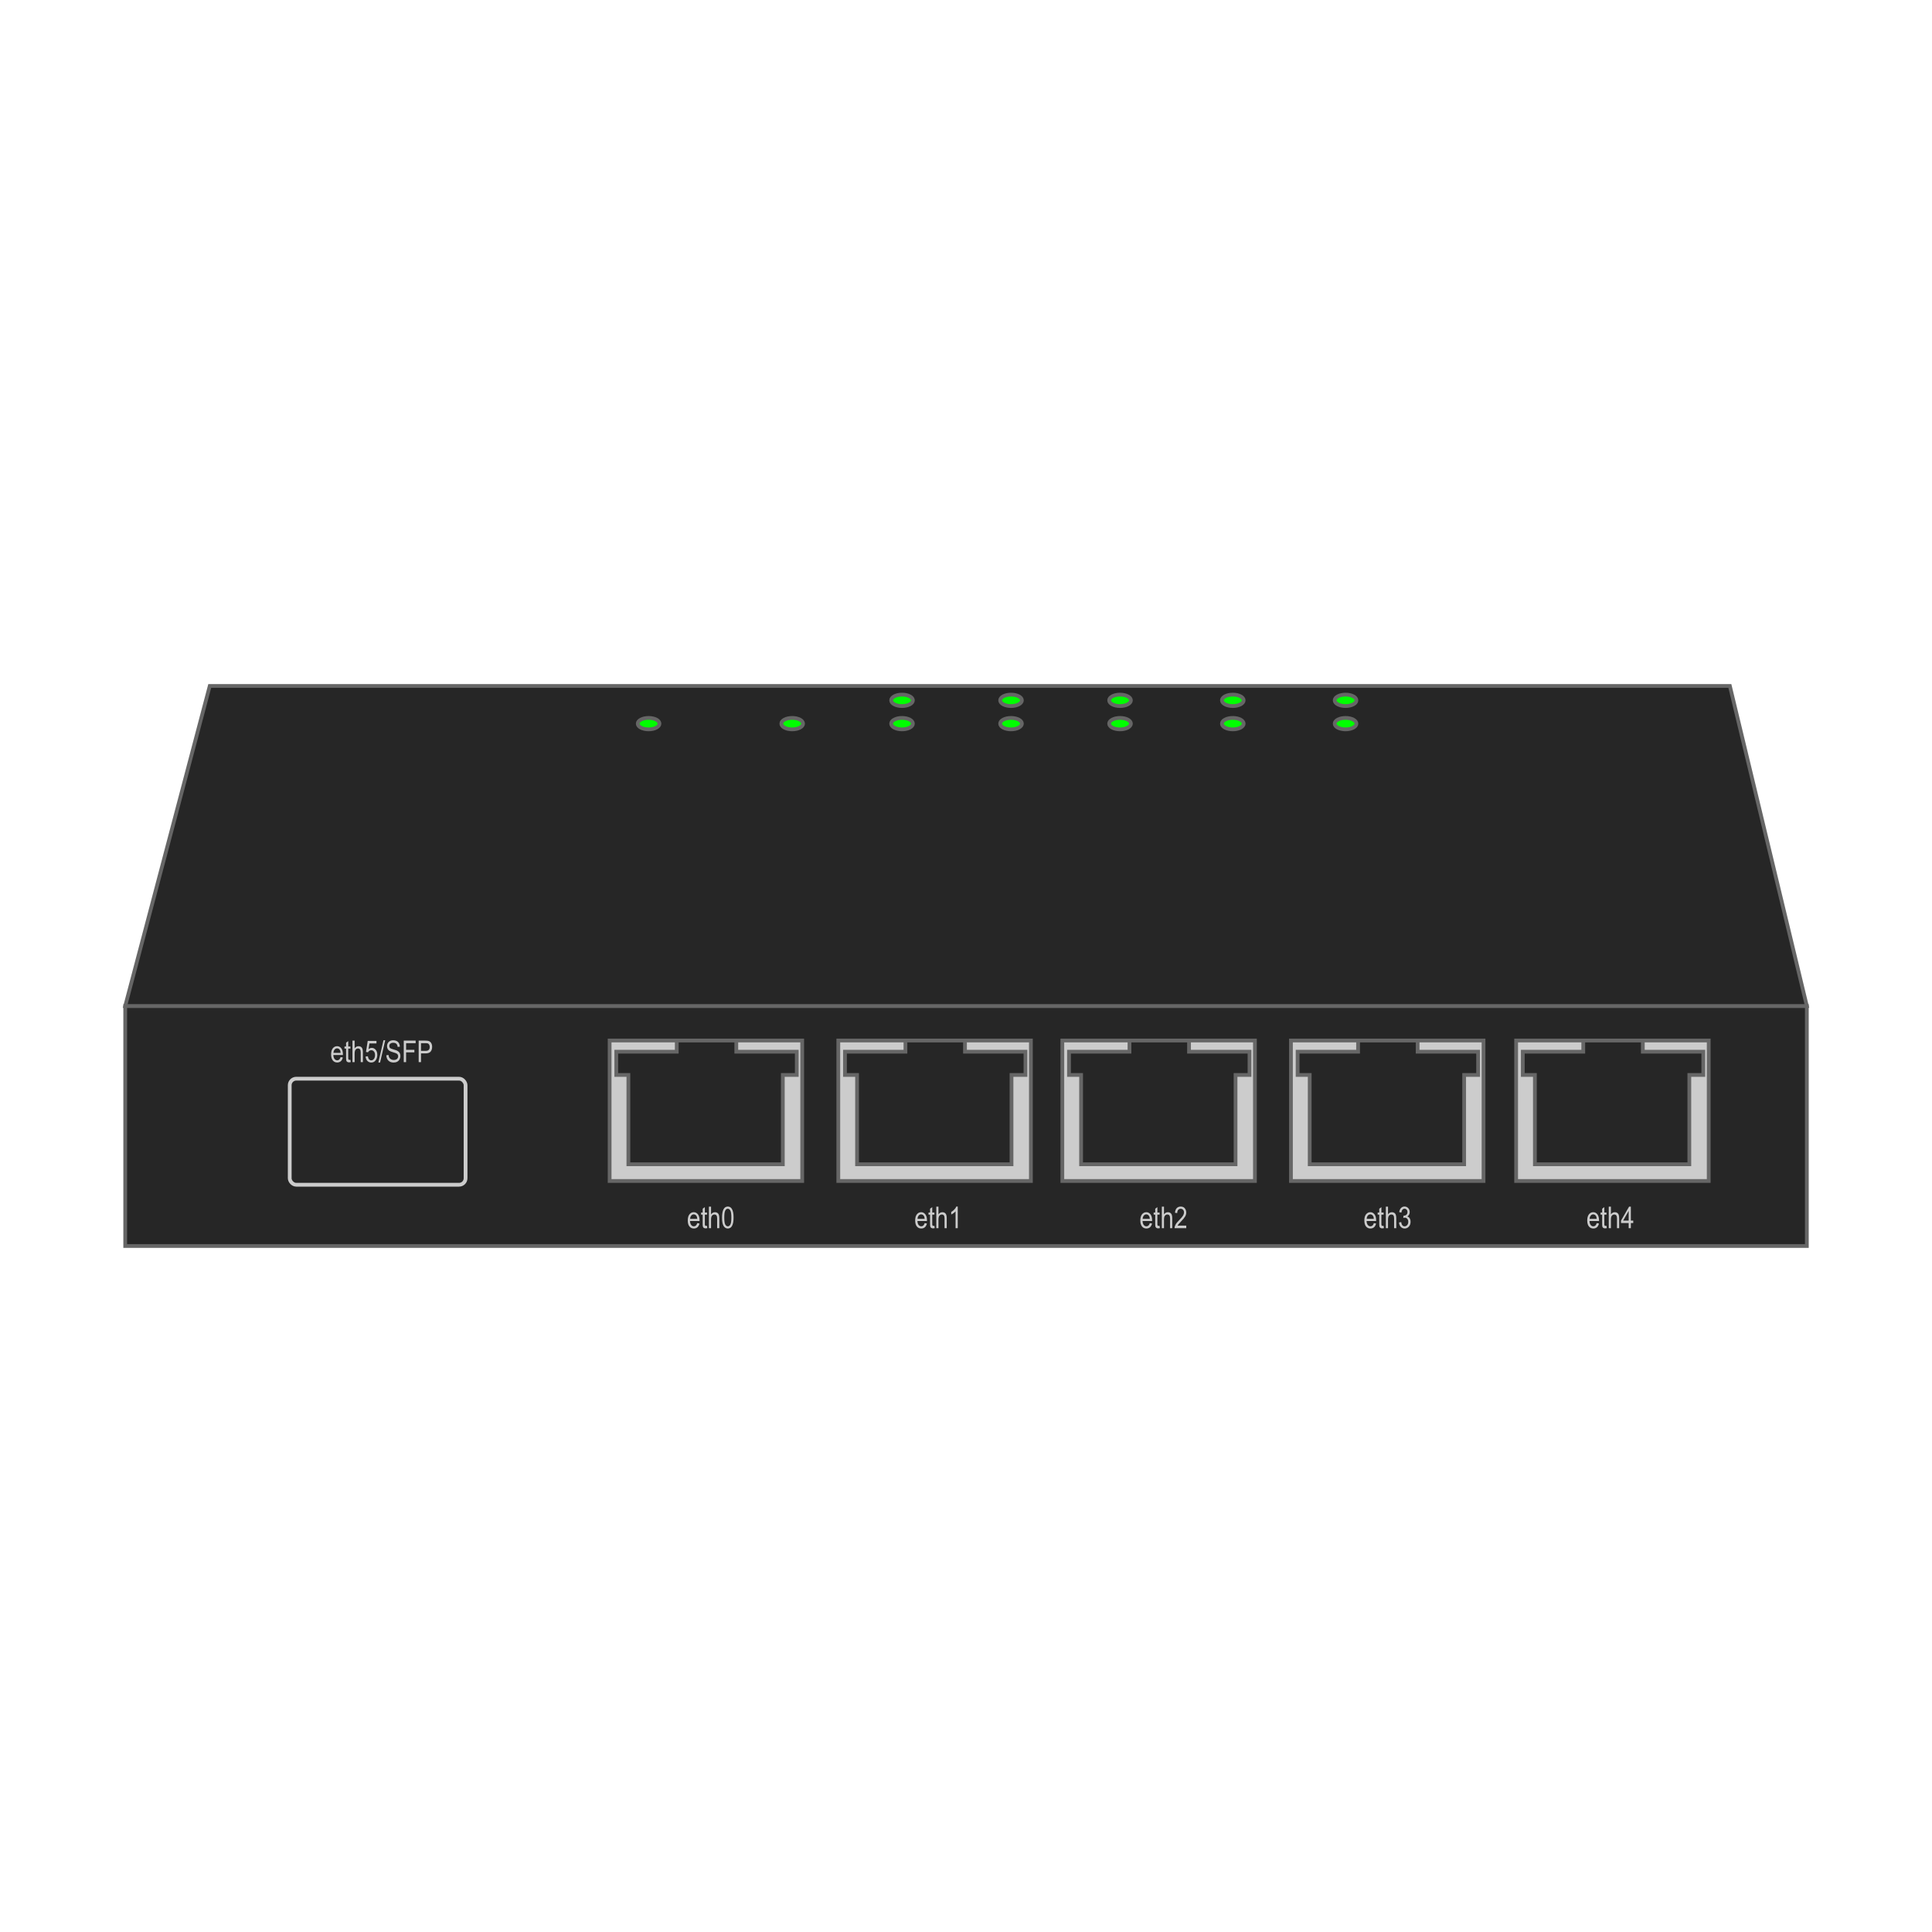 <?xml version="1.0" encoding="UTF-8"?>
<svg width="514" height="514" version="1.1" viewBox="0 0 514 514" xmlns="http://www.w3.org/2000/svg" xmlns:cc="http://creativecommons.org/ns#" xmlns:dc="http://purl.org/dc/elements/1.1/" xmlns:rdf="http://www.w3.org/1999/02/22-rdf-syntax-ns#">
 <g>
  <rect x="33.313" y="267.64" width="447.39" height="63.855" ry="0" fill="#262626" stroke="#666"/>
  <path d="m33.312 267.64 22.49-85.141h404.42l20.484 85.141z" fill="#262626" stroke="#666" stroke-width="1px"/>
  <g transform="translate(1.586 130.29)" stroke="#666">
   <rect transform="translate(-1543.5,-771.75)" x="1704.1" y="918.28" width="51.238" height="37.376" ry="0" fill="#ccc"/>
   <path d="m206.68 179.46h-41.089v-23.762h-3.218v-6.188h16.089v-2.97h15.842v2.97h16.089v6.188h-3.713z" fill="#262626" stroke-width="1px"/>
  </g>
  <g transform="translate(62.427 130.29)" stroke="#666">
   <rect transform="translate(-1543.5,-771.75)" x="1704.1" y="918.28" width="51.238" height="37.376" ry="0" fill="#ccc"/>
   <path d="m206.68 179.46h-41.089v-23.762h-3.218v-6.188h16.089v-2.97h15.842v2.97h16.089v6.188h-3.713z" fill="#262626" stroke-width="1px"/>
  </g>
  <g transform="translate(122.03 130.29)" stroke="#666">
   <rect transform="translate(-1543.5,-771.75)" x="1704.1" y="918.28" width="51.238" height="37.376" ry="0" fill="#ccc"/>
   <path d="m206.68 179.46h-41.089v-23.762h-3.218v-6.188h16.089v-2.97h15.842v2.97h16.089v6.188h-3.713z" fill="#262626" stroke-width="1px"/>
  </g>
  <g transform="translate(182.85 130.29)" stroke="#666">
   <rect transform="translate(-1543.5,-771.75)" x="1704.1" y="918.28" width="51.238" height="37.376" ry="0" fill="#ccc"/>
   <path d="m206.68 179.46h-41.089v-23.762h-3.218v-6.188h16.089v-2.97h15.842v2.97h16.089v6.188h-3.713z" fill="#262626" stroke-width="1px"/>
  </g>
  <g transform="translate(242.76 130.29)" stroke="#666">
   <rect transform="translate(-1543.5,-771.75)" x="1704.1" y="918.28" width="51.238" height="37.376" ry="0" fill="#ccc"/>
   <path d="m206.68 179.46h-41.089v-23.762h-3.218v-6.188h16.089v-2.97h15.842v2.97h16.089v6.188h-3.713z" fill="#262626" stroke-width="1px"/>
  </g>
  <g transform="translate(1.586 130.29)" fill="#ccc" aria-label="eth5/SFP">
   <path d="m89.03 150.95 0.594 0.09q-0.148 0.664-0.539 1.004-0.387 0.336-0.961 0.336-0.723 0-1.172-0.547-0.445-0.551-0.445-1.586 0-1.074 0.449-1.637 0.453-0.566 1.145-0.566 0.66 0 1.102 0.555 0.441 0.555 0.441 1.605l-0.004 0.188h-2.539q0.035 0.699 0.324 1.055 0.289 0.355 0.703 0.355 0.648 0 0.902-0.852zm-1.895-1.137h1.898q-0.039-0.539-0.23-0.805-0.277-0.387-0.707-0.387-0.387 0-0.66 0.324-0.273 0.32-0.301 0.867z"/>
   <path d="m91.644 151.66 0.078 0.621q-0.238 0.062-0.43 0.062-0.301 0-0.484-0.117-0.184-0.121-0.254-0.328-0.066-0.207-0.066-0.824v-2.387h-0.422v-0.547h0.422v-1.027l0.574-0.422v1.449h0.582v0.547h-0.582v2.426q0 0.336 0.051 0.434 0.074 0.141 0.277 0.141 0.098 0 0.254-0.027z"/>
   <path d="m92.187 152.29v-5.727h0.574v2.055q0.203-0.285 0.457-0.426 0.258-0.145 0.566-0.145 0.543 0 0.855 0.348 0.316 0.344 0.316 1.266v2.629h-0.574v-2.629q0-0.539-0.191-0.773-0.191-0.234-0.527-0.234-0.375 0-0.641 0.301-0.262 0.301-0.262 1.066v2.269z"/>
   <path d="m95.683 150.79 0.605-0.062q0.07 0.547 0.316 0.816 0.25 0.266 0.578 0.266 0.41 0 0.707-0.375 0.297-0.379 0.297-1.031 0-0.613-0.289-0.949-0.285-0.34-0.719-0.34-0.262 0-0.492 0.148-0.227 0.145-0.359 0.406l-0.543-0.086 0.457-2.941h2.332v0.672h-1.871l-0.254 1.539q0.418-0.359 0.887-0.359 0.59 0 1.023 0.504 0.438 0.5 0.438 1.352 0 0.84-0.438 1.441-0.434 0.598-1.168 0.598-0.609 0-1.031-0.422-0.418-0.426-0.477-1.176z"/>
   <path d="m99.077 152.38 1.359-5.922h0.465l-1.363 5.922z"/>
   <path d="m101.2 150.45 0.586-0.062q0.047 0.473 0.211 0.738 0.168 0.262 0.477 0.422 0.309 0.16 0.695 0.16 0.555 0 0.859-0.27 0.309-0.273 0.309-0.707 0-0.254-0.113-0.441-0.109-0.191-0.336-0.312-0.223-0.121-0.969-0.34-0.664-0.195-0.945-0.395-0.281-0.199-0.438-0.504-0.156-0.309-0.156-0.695 0-0.695 0.449-1.137 0.449-0.441 1.211-0.441 0.523 0 0.914 0.207 0.395 0.207 0.609 0.594 0.219 0.387 0.234 0.91l-0.598 0.055q-0.047-0.559-0.336-0.828-0.285-0.27-0.805-0.27-0.527 0-0.805 0.238-0.277 0.234-0.277 0.609 0 0.348 0.203 0.539 0.203 0.191 0.914 0.387 0.695 0.191 0.977 0.332 0.43 0.219 0.648 0.578 0.219 0.355 0.219 0.852 0 0.492-0.23 0.898-0.23 0.402-0.629 0.613-0.395 0.211-0.953 0.211-0.871 0-1.391-0.523-0.516-0.523-0.535-1.418z"/>
   <path d="m105.83 152.29v-5.727h3.168v0.676h-2.547v1.773h2.203v0.676h-2.203v2.602z"/>
   <path d="m109.8 152.29v-5.727h1.77q0.625 0 0.922 0.109 0.406 0.148 0.648 0.551 0.242 0.402 0.242 0.988 0 0.773-0.395 1.262-0.395 0.488-1.363 0.488h-1.203v2.328zm0.621-3.004h1.215q0.574 0 0.84-0.258 0.266-0.262 0.266-0.785 0-0.34-0.133-0.582-0.129-0.242-0.316-0.332-0.184-0.09-0.668-0.09h-1.203z"/>
  </g>
  <rect x="77.081" y="286.98" width="46.782" height="28.218" ry="1.733" fill="#262626" stroke="#ccc"/>
  <g fill="#ccc">
   <g transform="translate(-1541.9 -641.46)" aria-label="eth0">
    <path d="m1727.4 966.87 0.594 0.09q-0.148 0.664-0.539 1.004-0.387 0.336-0.961 0.336-0.723 0-1.172-0.547-0.445-0.551-0.445-1.586 0-1.074 0.449-1.637 0.453-0.566 1.145-0.566 0.66 0 1.102 0.555 0.441 0.555 0.441 1.605v0.188h-2.539q0.035 0.699 0.324 1.055 0.289 0.355 0.703 0.355 0.648 0 0.902-0.852zm-1.895-1.137h1.898q-0.039-0.539-0.23-0.805-0.277-0.387-0.707-0.387-0.387 0-0.66 0.324-0.274 0.32-0.301 0.867z"/>
    <path d="m1730 967.58 0.078 0.621q-0.238 0.062-0.43 0.062-0.301 0-0.484-0.117-0.184-0.121-0.254-0.328-0.066-0.207-0.066-0.824v-2.387h-0.422v-0.547h0.422v-1.027l0.574-0.422v1.449h0.582v0.547h-0.582v2.426q0 0.336 0.051 0.434 0.074 0.141 0.277 0.141 0.098 0 0.254-0.027z"/>
    <path d="m1730.5 968.21v-5.727h0.574v2.055q0.203-0.285 0.457-0.426 0.258-0.145 0.566-0.145 0.543 0 0.856 0.348 0.316 0.344 0.316 1.266v2.629h-0.574v-2.629q0-0.539-0.191-0.773-0.191-0.234-0.527-0.234-0.375 0-0.641 0.301-0.262 0.301-0.262 1.066v2.269z"/>
    <path d="m1734 965.38q0-1.441 0.387-2.184 0.391-0.742 1.148-0.742 0.672 0 1.059 0.602 0.469 0.727 0.469 2.324 0 1.434-0.387 2.18-0.387 0.742-1.148 0.742-0.672 0-1.102-0.656-0.426-0.656-0.426-2.266zm0.59 0q0 1.395 0.266 1.871 0.27 0.473 0.688 0.473 0.395 0 0.66-0.48t0.266-1.863q0-1.398-0.27-1.871-0.266-0.473-0.691-0.473-0.391 0-0.656 0.48-0.262 0.48-0.262 1.863z"/>
   </g>
   <g transform="translate(-1541.9 -641.46)" aria-label="eth1">
    <path d="m1787.9 966.87 0.594 0.09q-0.148 0.664-0.539 1.004-0.387 0.336-0.961 0.336-0.723 0-1.172-0.547-0.445-0.551-0.445-1.586 0-1.074 0.449-1.637 0.453-0.566 1.145-0.566 0.66 0 1.102 0.555 0.441 0.555 0.441 1.605v0.188h-2.539q0.035 0.699 0.324 1.055 0.289 0.355 0.703 0.355 0.648 0 0.902-0.852zm-1.895-1.137h1.899q-0.039-0.539-0.231-0.805-0.277-0.387-0.707-0.387-0.387 0-0.66 0.324-0.273 0.32-0.301 0.867z"/>
    <path d="m1790.5 967.58 0.078 0.621q-0.238 0.062-0.43 0.062-0.301 0-0.484-0.117-0.184-0.121-0.254-0.328-0.066-0.207-0.066-0.824v-2.387h-0.422v-0.547h0.422v-1.027l0.574-0.422v1.449h0.582v0.547h-0.582v2.426q0 0.336 0.051 0.434 0.074 0.141 0.277 0.141 0.098 0 0.254-0.027z"/>
    <path d="m1791 968.21v-5.727h0.574v2.055q0.203-0.285 0.457-0.426 0.258-0.145 0.566-0.145 0.543 0 0.856 0.348 0.316 0.344 0.316 1.266v2.629h-0.574v-2.629q0-0.539-0.191-0.773-0.191-0.234-0.527-0.234-0.375 0-0.641 0.301-0.262 0.301-0.262 1.066v2.269z"/>
    <path d="m1796.7 968.21h-0.578v-4.481q-0.199 0.234-0.535 0.48-0.336 0.242-0.617 0.367v-0.68q0.477-0.273 0.84-0.668 0.367-0.395 0.516-0.77h0.375z"/>
   </g>
   <g transform="translate(-1541.9 -641.46)" aria-label="eth2">
    <path d="m1847.8 966.87 0.594 0.09q-0.148 0.664-0.539 1.004-0.387 0.336-0.961 0.336-0.723 0-1.172-0.547-0.445-0.551-0.445-1.586 0-1.074 0.449-1.637 0.453-0.566 1.145-0.566 0.66 0 1.102 0.555 0.441 0.555 0.441 1.605v0.188h-2.539q0.035 0.699 0.324 1.055 0.289 0.355 0.703 0.355 0.648 0 0.902-0.852zm-1.895-1.137h1.898q-0.039-0.539-0.231-0.805-0.277-0.387-0.707-0.387-0.387 0-0.66 0.324-0.274 0.32-0.301 0.867z"/>
    <path d="m1850.4 967.58 0.078 0.621q-0.238 0.062-0.43 0.062-0.301 0-0.484-0.117-0.184-0.121-0.254-0.328-0.066-0.207-0.066-0.824v-2.387h-0.422v-0.547h0.422v-1.027l0.574-0.422v1.449h0.582v0.547h-0.582v2.426q0 0.336 0.051 0.434 0.074 0.141 0.277 0.141 0.098 0 0.254-0.027z"/>
    <path d="m1851 968.21v-5.727h0.574v2.055q0.203-0.285 0.457-0.426 0.258-0.145 0.566-0.145 0.543 0 0.856 0.348 0.316 0.344 0.316 1.266v2.629h-0.574v-2.629q0-0.539-0.191-0.773-0.191-0.234-0.527-0.234-0.375 0-0.641 0.301-0.262 0.301-0.262 1.066v2.269z"/>
    <path d="m1857.5 967.53v0.676h-3.106q-0.012-0.41 0.246-0.918 0.262-0.508 0.953-1.199 0.809-0.805 1.059-1.242 0.25-0.441 0.25-0.82 0-0.438-0.258-0.711-0.254-0.277-0.629-0.277-0.402 0-0.66 0.297-0.258 0.297-0.258 0.852l-0.594-0.074q0.062-0.824 0.465-1.238 0.406-0.418 1.066-0.418 0.719 0 1.086 0.484 0.371 0.484 0.371 1.102 0 0.547-0.289 1.051-0.289 0.5-1.098 1.336-0.516 0.527-0.668 0.719-0.148 0.191-0.242 0.383z"/>
   </g>
   <g transform="translate(-1541.9 -641.46)" aria-label="eth3">
    <path d="m1907.4 966.87 0.594 0.09q-0.148 0.664-0.539 1.004-0.387 0.336-0.961 0.336-0.723 0-1.172-0.547-0.445-0.551-0.445-1.586 0-1.074 0.449-1.637 0.453-0.566 1.145-0.566 0.66 0 1.102 0.555 0.441 0.555 0.441 1.605v0.188h-2.539q0.035 0.699 0.324 1.055 0.289 0.355 0.703 0.355 0.648 0 0.902-0.852zm-1.895-1.137h1.898q-0.039-0.539-0.231-0.805-0.277-0.387-0.707-0.387-0.387 0-0.66 0.324-0.274 0.32-0.301 0.867z"/>
    <path d="m1910 967.58 0.078 0.621q-0.238 0.062-0.43 0.062-0.301 0-0.484-0.117-0.184-0.121-0.254-0.328-0.066-0.207-0.066-0.824v-2.387h-0.422v-0.547h0.422v-1.027l0.574-0.422v1.449h0.582v0.547h-0.582v2.426q0 0.336 0.051 0.434 0.074 0.141 0.277 0.141 0.098 0 0.254-0.027z"/>
    <path d="m1910.6 968.21v-5.727h0.574v2.055q0.203-0.285 0.457-0.426 0.258-0.145 0.566-0.145 0.543 0 0.856 0.348 0.316 0.344 0.316 1.266v2.629h-0.574v-2.629q0-0.539-0.191-0.773-0.191-0.234-0.527-0.234-0.375 0-0.641 0.301-0.262 0.301-0.262 1.066v2.269z"/>
    <path d="m1914.1 966.69 0.578-0.094q0.18 1.125 0.91 1.125 0.395 0 0.684-0.332 0.289-0.336 0.289-0.867 0-0.5-0.266-0.805-0.266-0.305-0.652-0.305-0.164 0-0.406 0.078l0.066-0.617 0.09 8e-3q0.426 0 0.691-0.262 0.266-0.262 0.266-0.699 0-0.402-0.223-0.645-0.223-0.246-0.543-0.246-0.332 0-0.562 0.258-0.227 0.254-0.289 0.773l-0.574-0.125q0.109-0.734 0.492-1.109 0.383-0.375 0.926-0.375 0.57 0 0.969 0.422 0.398 0.422 0.398 1.062 0 0.391-0.172 0.691-0.168 0.301-0.473 0.473 0.281 0.078 0.465 0.258 0.184 0.18 0.297 0.48 0.113 0.301 0.113 0.672 0 0.789-0.465 1.293-0.465 0.5-1.113 0.5-0.602 0-1.02-0.438-0.418-0.438-0.476-1.176z"/>
   </g>
   <g transform="translate(-1541.9 -641.46)" aria-label="eth4">
    <path d="m1966.7 966.87 0.594 0.09q-0.148 0.664-0.539 1.004-0.387 0.336-0.961 0.336-0.723 0-1.172-0.547-0.445-0.551-0.445-1.586 0-1.074 0.449-1.637 0.453-0.566 1.145-0.566 0.66 0 1.102 0.555 0.441 0.555 0.441 1.605v0.188h-2.539q0.035 0.699 0.324 1.055 0.289 0.355 0.703 0.355 0.648 0 0.902-0.852zm-1.895-1.137h1.898q-0.039-0.539-0.23-0.805-0.277-0.387-0.707-0.387-0.387 0-0.66 0.324-0.274 0.32-0.301 0.867z"/>
    <path d="m1969.3 967.58 0.078 0.621q-0.238 0.062-0.43 0.062-0.301 0-0.484-0.117-0.184-0.121-0.254-0.328-0.066-0.207-0.066-0.824v-2.387h-0.422v-0.547h0.422v-1.027l0.574-0.422v1.449h0.582v0.547h-0.582v2.426q0 0.336 0.051 0.434 0.074 0.141 0.277 0.141 0.098 0 0.254-0.027z"/>
    <path d="m1969.9 968.21v-5.727h0.574v2.055q0.203-0.285 0.457-0.426 0.258-0.145 0.566-0.145 0.543 0 0.856 0.348 0.316 0.344 0.316 1.266v2.629h-0.574v-2.629q0-0.539-0.191-0.773-0.191-0.234-0.527-0.234-0.375 0-0.641 0.301-0.262 0.301-0.262 1.066v2.269z"/>
    <path d="m1975.2 968.21v-1.371h-2.035v-0.645l2.144-3.711h0.469v3.711h0.637v0.645h-0.637v1.371zm0-2.016v-2.582l-1.469 2.582z"/>
   </g>
  </g>
  <g fill="#0f0" stroke="#666">
   <ellipse cx="172.56" cy="192.52" rx="2.893" ry="1.522"/>
   <ellipse cx="210.76" cy="192.52" rx="2.893" ry="1.522"/>
   <ellipse cx="239.98" cy="192.52" rx="2.893" ry="1.522"/>
   <ellipse cx="268.98" cy="192.52" rx="2.893" ry="1.522"/>
   <ellipse cx="297.98" cy="192.52" rx="2.893" ry="1.522"/>
   <ellipse cx="327.98" cy="192.52" rx="2.893" ry="1.522"/>
   <ellipse cx="357.98" cy="192.52" rx="2.893" ry="1.522"/>
   <ellipse cx="239.98" cy="186.32" rx="2.893" ry="1.522"/>
   <ellipse cx="268.98" cy="186.32" rx="2.893" ry="1.522"/>
   <ellipse cx="297.98" cy="186.32" rx="2.893" ry="1.522"/>
   <ellipse cx="327.98" cy="186.32" rx="2.893" ry="1.522"/>
   <ellipse cx="357.98" cy="186.32" rx="2.893" ry="1.522"/>
  </g>
 </g>
</svg>
